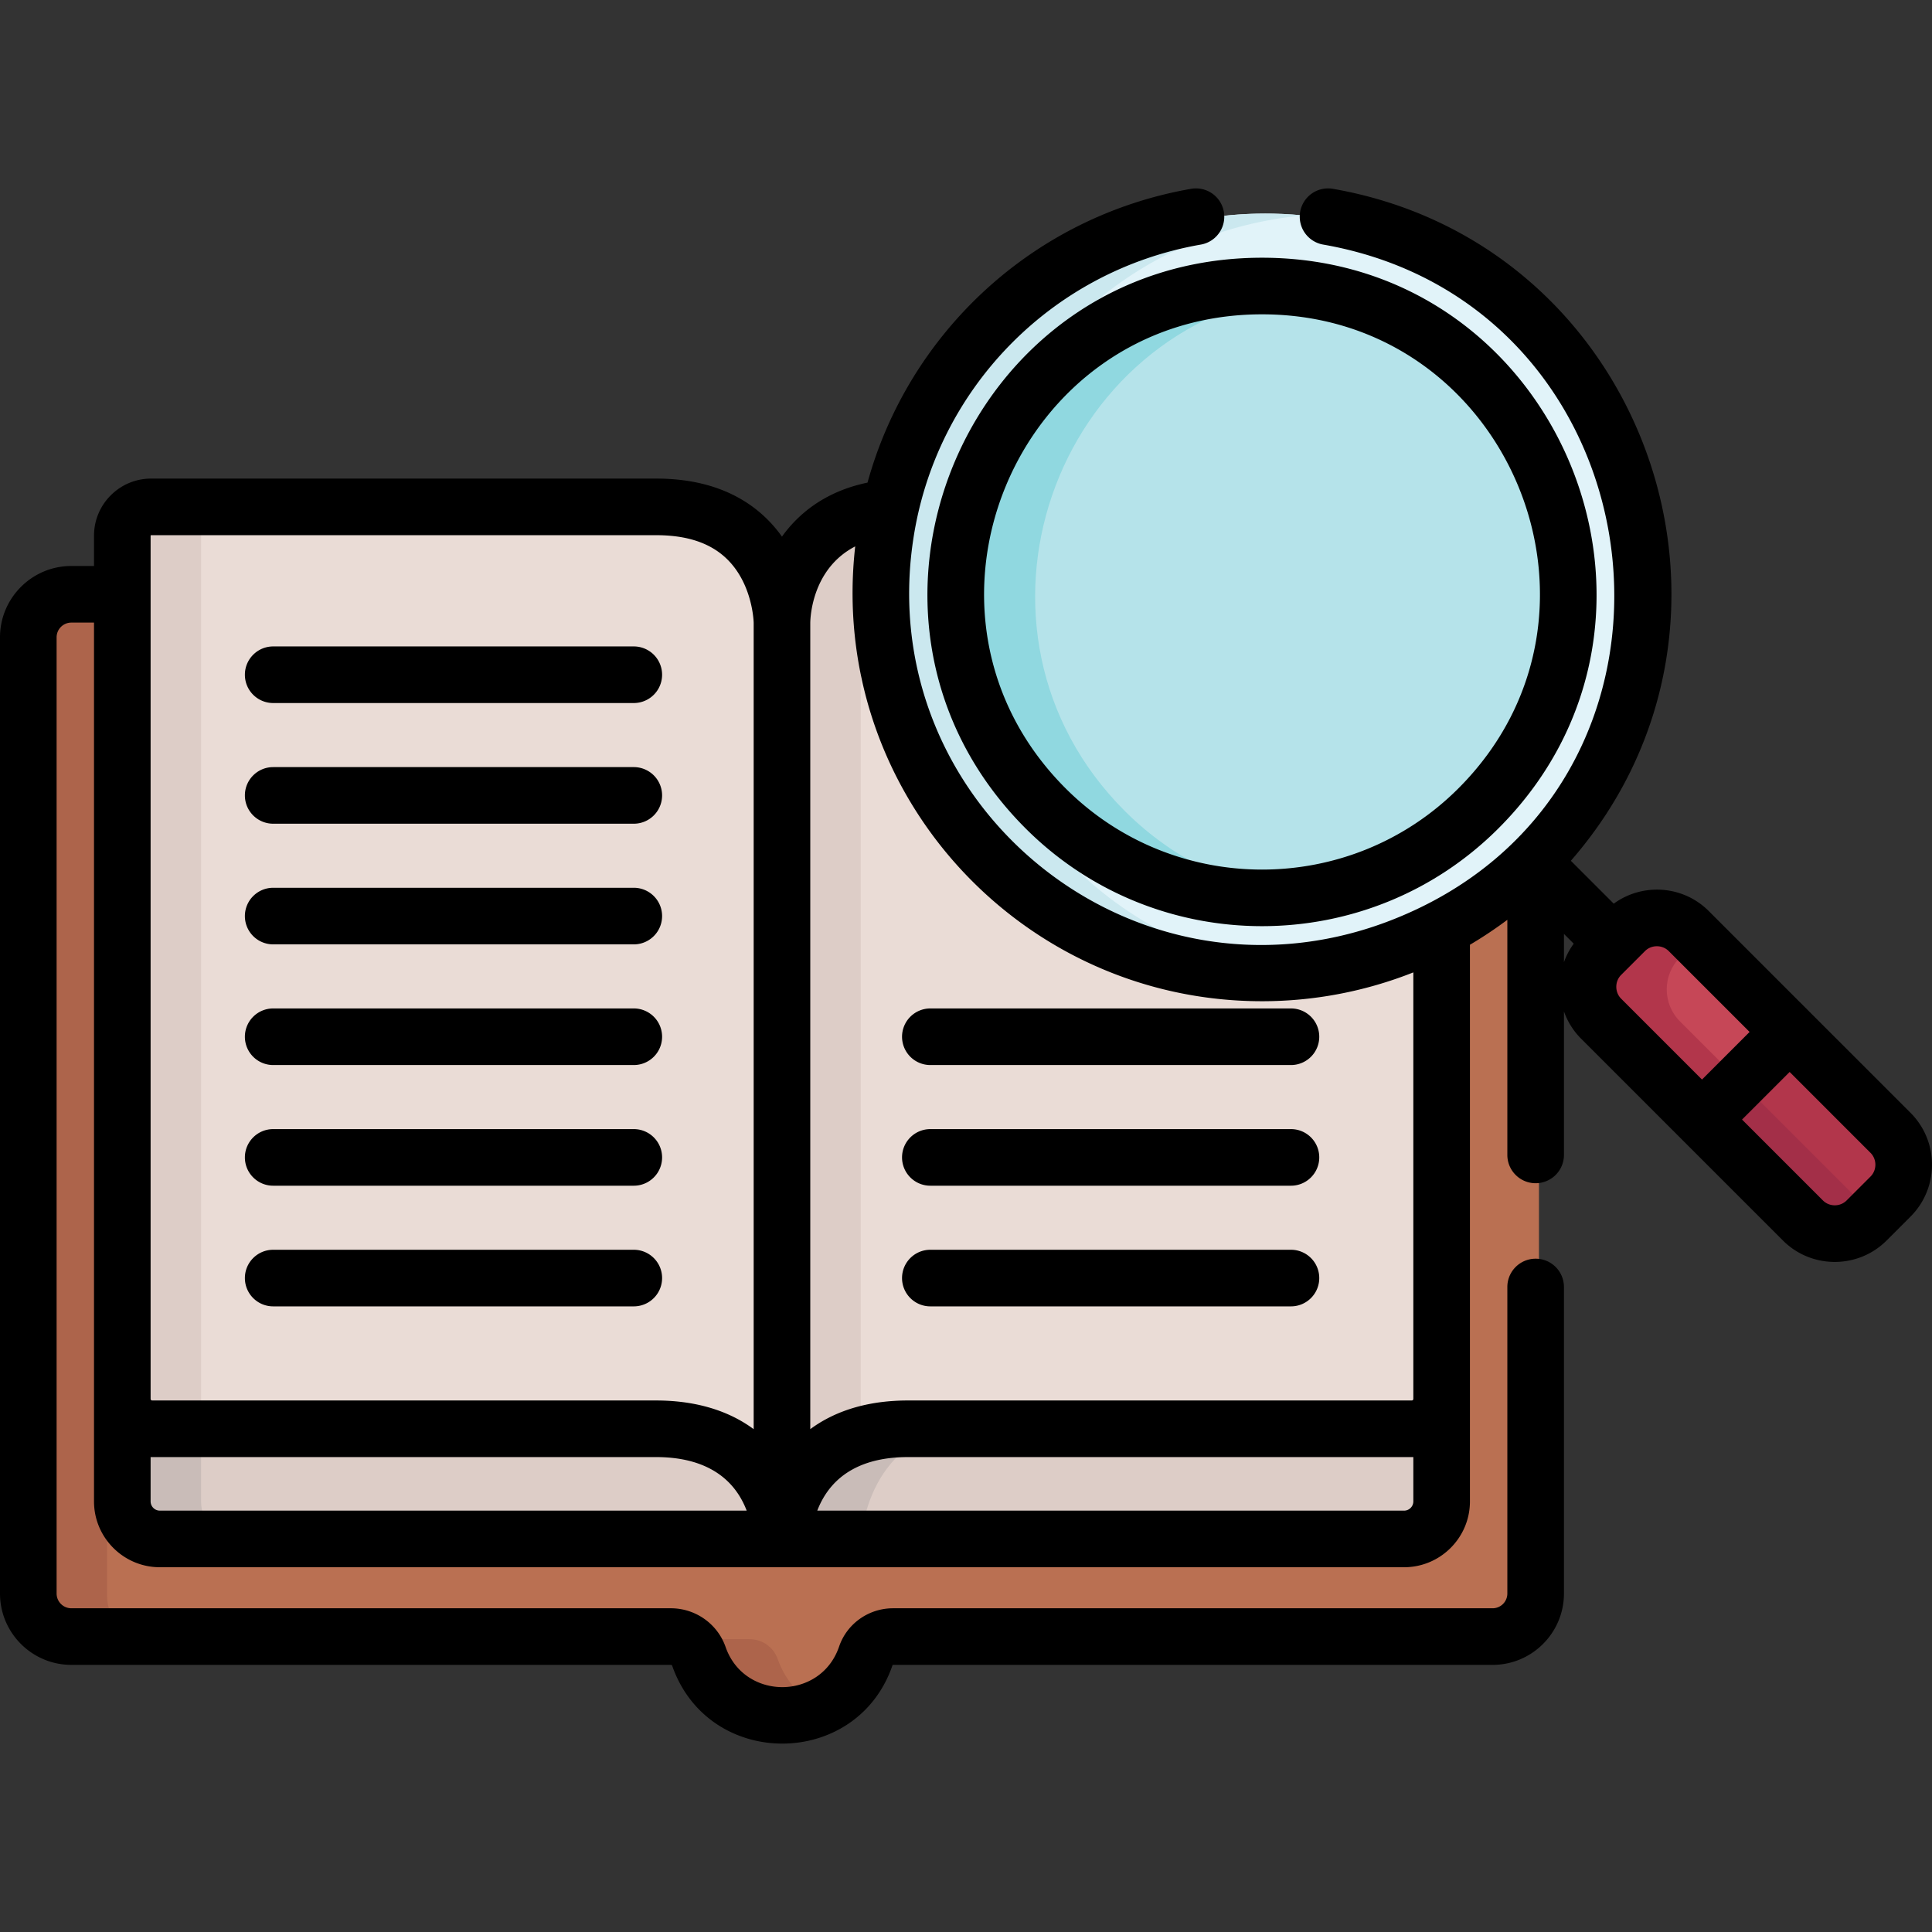 <svg xmlns="http://www.w3.org/2000/svg" version="1.1" xmlns:xlink="http://www.w3.org/1999/xlink" width="512" height="512" x="0" y="0" viewBox="0 0 512 512" style="enable-background:new 0 0 512 512" xml:space="preserve" class=""><rect x="0" y="0" width="512" height="512" fill="#333333" stroke="none"/><g><path d="M396.43 158.184H219.414l-11.309 11.309-11.309-11.309H19.782c-6.3 0-11.407 5.107-11.407 11.407v253.402c0 6.3 5.107 11.407 11.407 11.407H178.65c3.336 0 6.337 2.087 7.435 5.237 3.186 9.137 11.877 15.693 22.101 15.693 10.283 0 19.015-6.632 22.155-15.852 1.043-3.063 3.977-5.078 7.213-5.078H396.43c6.3 0 11.407-5.107 11.407-11.407V169.591c0-6.3-5.108-11.407-11.407-11.407z" style="" fill="#ba7052" data-original="#ba7052"></path><path d="M28.376 422.993V169.591c0-6.3 5.106-11.407 11.407-11.407H19.782c-6.3 0-11.407 5.107-11.407 11.407v253.402c0 6.3 5.106 11.407 11.407 11.407h20.001c-6.3 0-11.407-5.108-11.407-11.407zM206.087 439.637c-1.099-3.15-4.099-5.237-7.435-5.237h-20.001c3.336 0 6.337 2.087 7.435 5.237 3.186 9.137 11.877 15.693 22.101 15.693 3.581 0 6.965-.819 9.999-2.257-5.627-2.668-10.029-7.5-12.099-13.436z" style="" fill="#ad644b" data-original="#ad644b"></path><path d="M174.848 377.442H41.212c-4.376 0-7.924-3.775-7.924-8.433v28.919c0 5.852 4.458 10.597 9.958 10.597h164.878c-.51-6.527-4.35-31.083-33.276-31.083z" style="" fill="#ddcdc7" data-original="#ddcdc7"></path><path d="M53.29 397.929v-20.487H41.212c-4.376 0-7.924-3.775-7.924-8.433v28.919c0 5.852 4.458 10.597 9.958 10.597h20.001c-5.499 0-9.957-4.744-9.957-10.596z" style="" fill="#c9bcb8" data-original="#c9bcb8"></path><path d="M174.848 135.019H40.922a7.632 7.632 0 0 0-7.634 7.629v228.765a7.921 7.921 0 0 0 7.924 7.919h133.636c28.925 0 32.766 23.061 33.277 29.191h.081v-242.82c0 .001 0-30.684-33.358-30.684z" style="" fill="#eadcd6" data-original="#eadcd6"></path><path d="M53.29 135.02H40.922a7.632 7.632 0 0 0-7.634 7.629v228.765a7.921 7.921 0 0 0 7.924 7.919h12.077l.001-244.313zM241.444 377.442h133.56c4.374 0 7.919-3.775 7.919-8.433v28.919c0 5.852-4.455 10.597-9.951 10.597H208.187c.51-6.527 4.348-31.083 33.257-31.083z" style="" fill="#ddcdc7" data-original="#ddcdc7"></path><path d="M261.365 377.442h-19.92c-28.909 0-32.748 24.555-33.258 31.084h19.92c.511-6.528 4.349-31.084 33.258-31.084z" style="" fill="#c9bcb8" data-original="#c9bcb8"></path><path d="M241.444 135.019h133.85a7.629 7.629 0 0 1 7.629 7.629v228.765a7.92 7.92 0 0 1-7.919 7.919h-133.56c-28.909 0-32.748 23.061-33.258 29.191h-.081v-242.82c.002.001.002-30.684 33.339-30.684z" style="" fill="#eadcd6" data-original="#eadcd6"></path><path d="M228.108 137.043c-20 6.836-20.001 28.661-20.001 28.661v242.821h.081c.418-5.022 3.08-21.4 19.92-27.159V137.043z" style="" fill="#ddcdc7" data-original="#ddcdc7"></path><path d="m431.517 247.426-6.333 6.333c-4.644 4.644-4.644 12.245 0 16.889l53.481 53.481c4.644 4.644 12.245 4.644 16.889 0l6.333-6.333c4.644-4.644 4.644-12.245 0-16.889l-53.481-53.481c-4.644-4.644-12.245-4.644-16.889 0z" style="" fill="#c64757" data-original="#c64757"></path><path d="M445.185 270.647c-4.644-4.644-4.644-12.245 0-16.889l4.777-4.777-1.556-1.556c-4.644-4.644-12.245-4.644-16.889 0l-6.333 6.333c-4.644 4.644-4.644 12.244 0 16.889l53.481 53.481c4.644 4.644 12.245 4.644 16.889 0l1.556-1.556-51.925-51.925z" style="" fill="#b2364b" data-original="#b2364b"></path><path d="m451.924 297.388 26.74 26.74c4.644 4.644 12.245 4.644 16.889 0l6.333-6.333c4.644-4.644 4.644-12.245 0-16.889l-26.74-26.74-23.222 23.222z" style="" fill="#b2364b" data-original="#b2364b"></path><path d="m461.924 287.387-10.001 10 26.74 26.74c4.659 4.659 12.261 4.627 16.889 0l1.556-1.556-35.184-35.184z" style="" fill="#a32f48" data-original="#a32f48"></path><path d="M406.75 228.991c-39.385 39.385-103.469 39.385-142.854 0s-39.385-103.47 0-142.855 103.469-39.385 142.855 0c39.384 39.386 39.384 103.47-.001 142.855z" style="" fill="#e1f3f9" data-original="#e1f3f9"></path><path d="M283.788 228.991c-60.244-60.244-23.012-163.615 61.48-171.905-29.072-2.852-59.154 6.829-81.374 29.049-39.385 39.385-39.385 103.469 0 142.855 22.22 22.22 52.302 31.902 81.374 29.049-22.458-2.201-44.315-11.883-61.48-29.048z" style="" fill="#cbe8ef" data-original="#cbe8ef"></path><path d="M277.968 100.211c-31.625 31.625-31.625 83.082 0 114.707s83.082 31.625 114.707 0 31.625-83.082 0-114.707c-31.625-31.626-83.082-31.626-114.707 0z" style="" fill="#b5e3ea" data-original="#b5e3ea" class=""></path><path d="M298.077 214.917c-47.596-47.596-19.517-129.505 47.299-137.783-23.979-2.971-49.038 4.706-67.407 23.075-31.625 31.625-31.625 83.082 0 114.707 18.37 18.37 43.428 26.046 67.407 23.076-17.302-2.142-34.044-9.819-47.299-23.075z" style="" fill="#90d8e0" data-original="#90d8e0" class=""></path><path d="M239.051 274.748a7.5 7.5 0 0 0 7.5 7.5h95.566a7.5 7.5 0 0 0 7.5-7.5 7.5 7.5 0 0 0-7.5-7.5h-95.566a7.498 7.498 0 0 0-7.5 7.5zM342.117 299.225h-95.566c-4.143 0-7.5 3.358-7.5 7.5s3.357 7.5 7.5 7.5h95.566c4.143 0 7.5-3.358 7.5-7.5s-3.357-7.5-7.5-7.5zM342.117 331.202h-95.566c-4.143 0-7.5 3.358-7.5 7.5s3.357 7.5 7.5 7.5h95.566c4.143 0 7.5-3.358 7.5-7.5s-3.357-7.5-7.5-7.5zM167.963 171.312H72.398c-4.143 0-7.5 3.358-7.5 7.5s3.357 7.5 7.5 7.5h95.566a7.5 7.5 0 1 0-.001-15zM167.963 203.291H72.398c-4.143 0-7.5 3.358-7.5 7.5s3.357 7.5 7.5 7.5h95.566a7.5 7.5 0 1 0-.001-15zM167.963 235.269H72.398a7.5 7.5 0 0 0-7.5 7.5 7.5 7.5 0 0 0 7.5 7.5h95.566a7.5 7.5 0 1 0-.001-15zM167.963 267.247H72.398a7.5 7.5 0 0 0-7.5 7.5 7.5 7.5 0 0 0 7.5 7.5h95.566a7.5 7.5 0 1 0-.001-15zM167.963 299.225H72.398c-4.143 0-7.5 3.358-7.5 7.5s3.357 7.5 7.5 7.5h95.566a7.5 7.5 0 1 0-.001-15zM167.963 331.202H72.398c-4.143 0-7.5 3.358-7.5 7.5s3.357 7.5 7.5 7.5h95.566a7.5 7.5 0 1 0-.001-15zM271.789 219.53c17.275 17.275 39.966 25.912 62.657 25.912 22.691 0 45.382-8.637 62.657-25.912 55.639-55.64 16.071-151.23-62.657-151.23-78.695 0-118.325 95.56-62.657 151.23zm62.658-136.229c65.373 0 98.295 79.376 52.05 125.622-14.352 14.352-33.197 21.527-52.05 21.525-18.848-.001-37.701-7.176-52.05-21.525-46.227-46.228-13.352-125.622 52.05-125.622z" fill="#000000" opacity="1" data-original="#000000" class=""></path><path d="m506.315 294.912-53.482-53.481c-6.852-6.85-17.577-7.488-25.175-1.953l-11.364-11.364c55.164-63.291 20.125-163.555-63.057-178.075a7.5 7.5 0 1 0-2.58 14.777c92.074 16.071 106.715 145.784 16.752 179.535-67.261 25.114-136.021-31.182-125.381-101.438 5.889-39.325 36.2-71.115 76.207-78.097a7.5 7.5 0 1 0-2.578-14.777c-42.196 7.364-74.911 38.46-85.757 77.86-10.793 2.24-18.011 7.828-22.672 14.308-5.495-7.715-15.452-15.378-33.335-15.378H40.043c-8.342 0-15.13 6.787-15.13 15.13v8.034h-6.006C8.481 149.992 0 158.475 0 168.899v253.402c0 10.426 8.481 18.907 18.907 18.907h158.868c.16 0 .312.089.353.207 9.652 27.675 49.023 27.468 58.412-.162 0 0 .049-.044.141-.044h158.874c10.426 0 18.907-8.481 18.907-18.907v-81.234c0-4.142-3.357-7.5-7.5-7.5s-7.5 3.358-7.5 7.5v81.234a3.91 3.91 0 0 1-3.906 3.906H236.681c-6.491 0-12.244 4.083-14.314 10.16-4.865 14.283-25.121 14.316-30.075.107-2.143-6.141-7.976-10.268-14.518-10.268H18.907a3.91 3.91 0 0 1-3.906-3.906V168.899a3.91 3.91 0 0 1 3.906-3.906h6.006v232.889c0 9.623 7.828 17.452 17.452 17.452h329.732c9.623 0 17.452-7.829 17.452-17.452V250.369c3.52-2.074 6.98-4.41 9.913-6.609v62.306c0 4.142 3.357 7.5 7.5 7.5s7.5-3.358 7.5-7.5v-38.032a19.294 19.294 0 0 0 4.542 7.226l53.482 53.481c7.579 7.579 19.917 7.579 27.495 0l6.332-6.333c7.582-7.58 7.582-19.916.002-27.496zM42.365 400.334a2.454 2.454 0 0 1-2.451-2.451v-11.746c.14.003.279.005.419.005h133.56c10.985 0 20.069 3.982 23.986 14.191l-155.514.001zm157.366-21.592c-7.469-5.523-16.664-7.6-25.838-7.6H40.333a.42.42 0 0 1-.419-.419V141.959a.13.13 0 0 1 .129-.129h133.85c10.819 0 18.13 3.601 22.35 11.008 3.367 5.91 3.487 12.163 3.488 12.177v213.727zm174.817 19.141c0 1.352-1.1 2.451-2.451 2.451H216.584c3.938-10.198 12.952-14.176 23.931-14.19l.053-.001h133.561l.013-.001c.135 0 .271-.002.406-.005v11.746zm0-27.161a.42.42 0 0 1-.419.419l-133.674.002c-9.255.018-18.347 2.143-25.724 7.599V165.067c.024-1.737.598-14.415 11.908-20.264-7.304 64.619 43.404 120.532 107.807 120.532 13.629 0 27.255-2.551 40.102-7.639v113.026zm39.914-115.73v-7.495l2.589 2.589a19.237 19.237 0 0 0-2.589 4.906zm15.151 9.661c-1.703-1.702-1.702-4.579 0-6.281l6.332-6.333c1.703-1.702 4.58-1.703 6.281 0l21.437 21.437-12.615 12.615-21.435-21.438zm66.094 47.146-6.333 6.333c-1.716 1.717-4.564 1.716-6.28 0l-21.437-21.437 12.615-12.615 21.437 21.437c1.716 1.72 1.715 4.565-.002 6.282z" fill="#000000" opacity="1" data-original="#000000" class=""></path></g></svg>